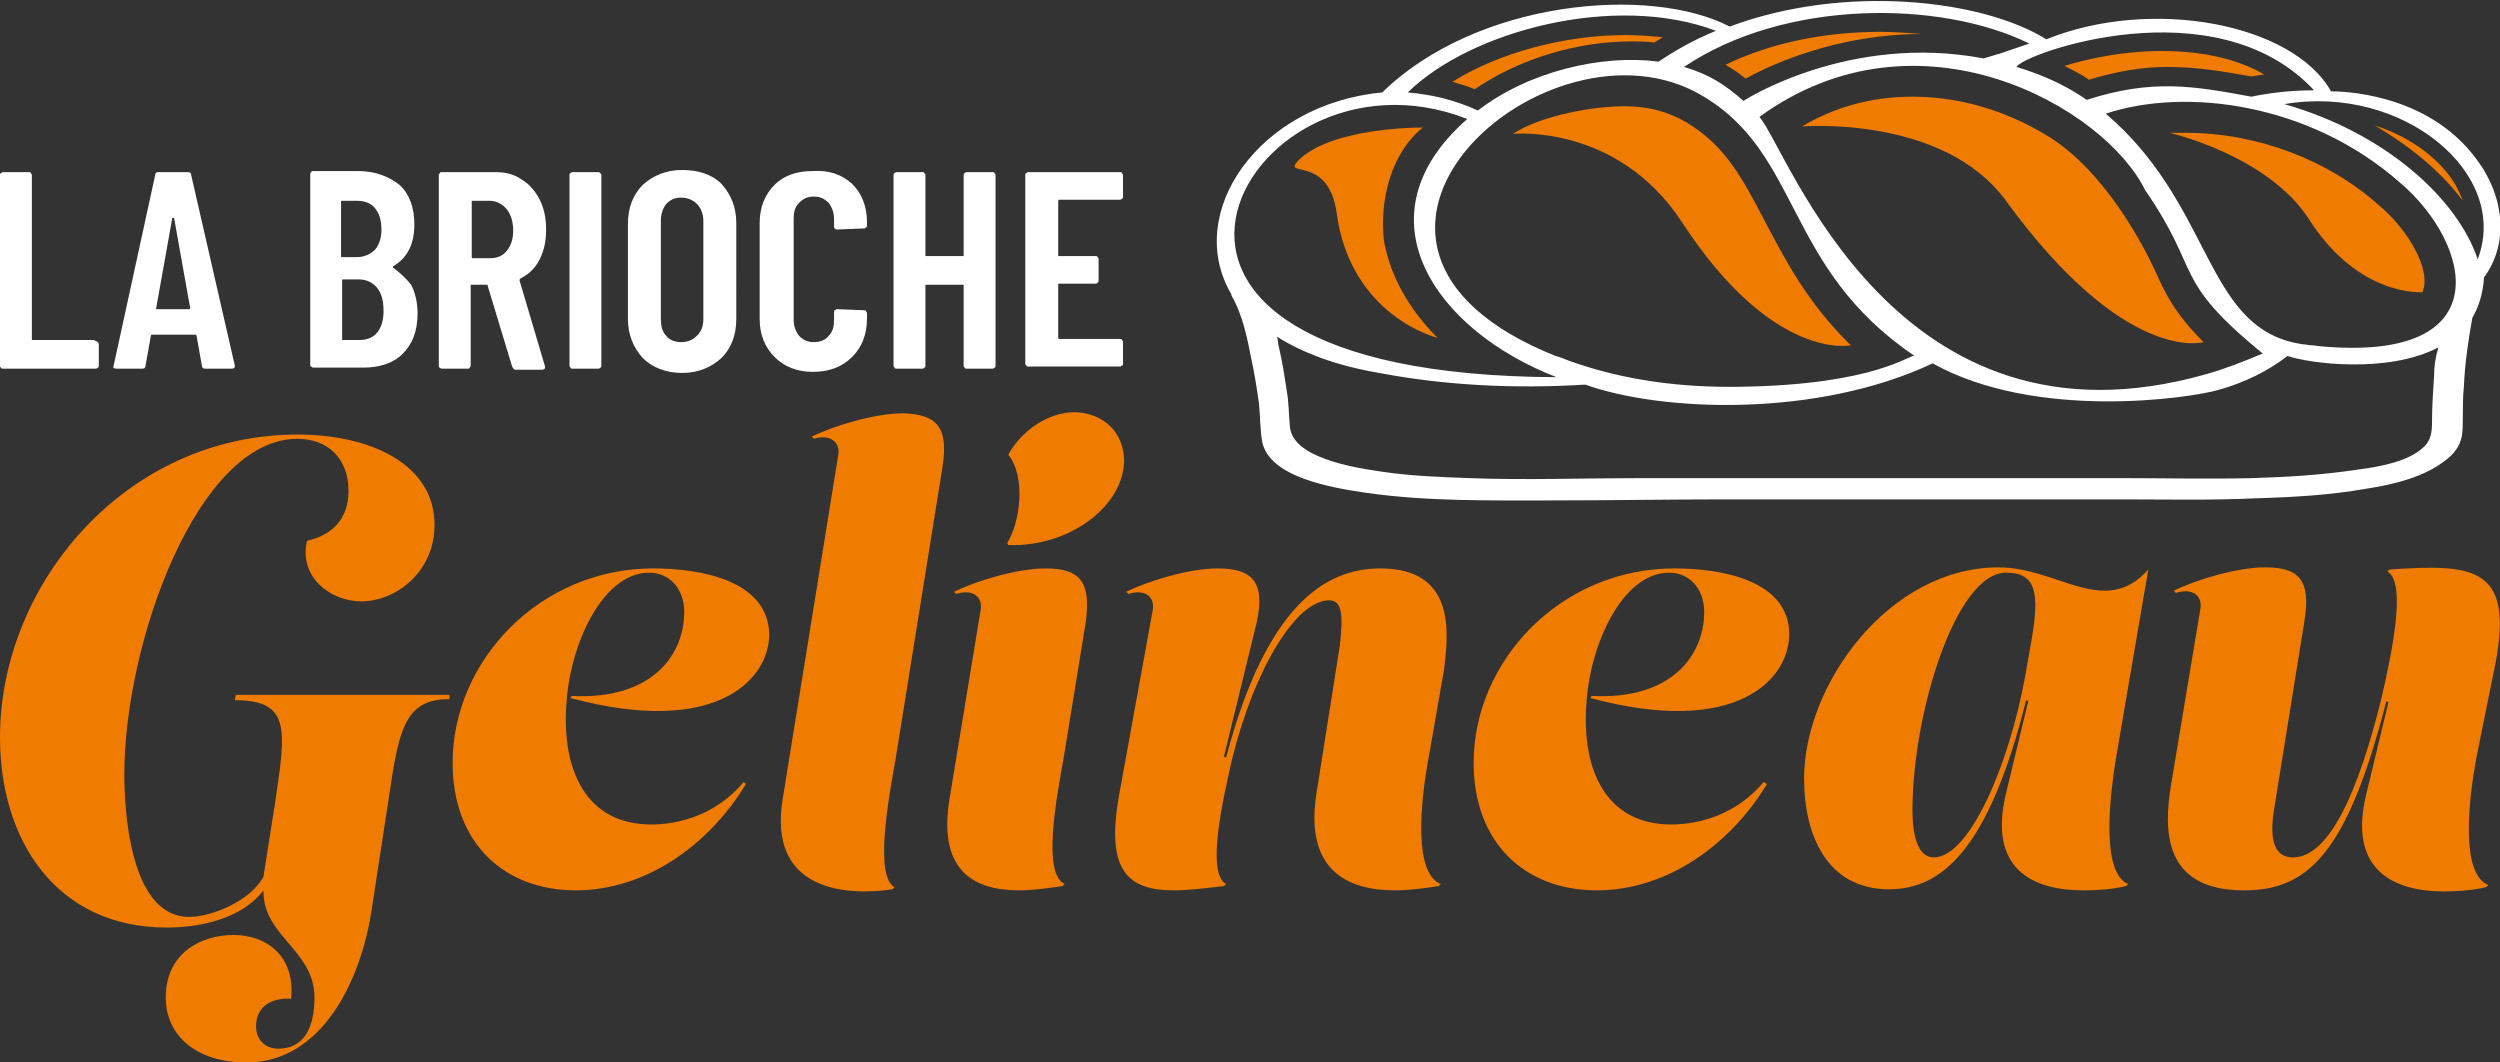 <?xml version="1.0" encoding="utf-8"?>
<!-- Generator: Adobe Illustrator 25.2.3, SVG Export Plug-In . SVG Version: 6.00 Build 0)  -->
<svg version="1.1" id="Calque_1" xmlns="http://www.w3.org/2000/svg" xmlns:xlink="http://www.w3.org/1999/xlink" x="0px" y="0px"
	 viewBox="0 0 235.3 100" style="enable-background:new 0 0 235.3 100;" xml:space="preserve">
<rect x="0" y="0" width="235.3" height="100" fill="#333333" stroke="none"/>
<style type="text/css">
	.st0{fill:#FFFFFF;}
	.st1{fill:#EF7C00;}
</style>
<g>
	<g>
		<path class="st0" d="M37,25.2c-0.1-0.1,0-0.1,0.1-0.2c1.3-0.8,1.9-2.1,1.9-3.9c0-1.6-0.5-2.9-1.4-3.7c-1-0.8-2.3-1.3-3.9-1.3h-4.2
			c-0.1,0-0.2,0-0.2,0.1c-0.1,0.1-0.1,0.1-0.1,0.2v17.9c0,0.1,0,0.2,0.1,0.2c0.1,0.1,0.1,0.1,0.2,0.1h4.7c1.5,0,2.8-0.4,3.7-1.3
			c0.9-0.9,1.4-2.1,1.4-3.8c0-1-0.2-1.9-0.6-2.7C38.2,26.2,37.7,25.7,37,25.2z M32.1,19c0-0.1,0-0.1,0.1-0.1h1.4
			c0.7,0,1.3,0.2,1.7,0.7c0.4,0.5,0.6,1.1,0.6,2c0,0.8-0.2,1.4-0.6,1.9c-0.4,0.4-1,0.7-1.7,0.7h-1.4c-0.1,0-0.1,0-0.1-0.1V19z
			 M35.5,31.3c-0.4,0.5-1,0.7-1.7,0.7h-1.5c-0.1,0-0.1,0-0.1-0.1v-5.5c0-0.1,0-0.1,0.1-0.1h1.5c0.7,0,1.3,0.3,1.7,0.8
			c0.4,0.5,0.6,1.2,0.6,2.2C36.1,30.1,35.9,30.8,35.5,31.3z M9.2,32.2c0.1,0.1,0.1,0.1,0.1,0.2v2c0,0.1,0,0.2-0.1,0.2
			c-0.1,0.1-0.1,0.1-0.2,0.1H0.3c-0.1,0-0.2,0-0.2-0.1C0,34.6,0,34.5,0,34.4V16.5c0-0.1,0-0.2,0.1-0.2c0.1-0.1,0.1-0.1,0.2-0.1h2.4
			c0.1,0,0.2,0,0.2,0.1c0.1,0.1,0.1,0.1,0.1,0.2v15.4c0,0.1,0,0.1,0.1,0.1h5.7C9,32.1,9.1,32.1,9.2,32.2z M17.7,16.2h-2.8
			c-0.2,0-0.3,0.1-0.3,0.3l-3.9,17.9c-0.1,0.2,0,0.3,0.3,0.3h2.4c0.2,0,0.3-0.1,0.3-0.3l0.5-2.8c0-0.1,0.1-0.1,0.2-0.1h3.9
			c0.1,0,0.2,0,0.2,0.1l0.5,2.8c0,0.2,0.1,0.3,0.3,0.3h2.5c0.2,0,0.3-0.1,0.3-0.2v-0.1L18,16.5C18,16.3,17.9,16.2,17.7,16.2z
			 M17.7,29.1h-2.9c-0.1,0-0.2,0-0.1-0.1l1.5-8.4c0-0.1,0-0.1,0.1-0.1c0,0,0.1,0,0.1,0.1l1.5,8.4C17.9,29.1,17.8,29.1,17.7,29.1z
			 M48.9,26.4c0-0.1,0-0.1,0.1-0.2c0.8-0.4,1.4-1,1.8-1.8c0.4-0.8,0.6-1.7,0.6-2.8c0-1.1-0.2-2-0.6-2.8c-0.4-0.8-1-1.5-1.7-1.9
			c-0.7-0.5-1.5-0.7-2.5-0.7h-5c-0.1,0-0.2,0-0.2,0.1c-0.1,0.1-0.1,0.1-0.1,0.2v17.9c0,0.1,0,0.2,0.1,0.2c0.1,0.1,0.1,0.1,0.2,0.1
			h2.4c0.1,0,0.2,0,0.2-0.1c0.1-0.1,0.1-0.1,0.1-0.2v-7.5c0-0.1,0-0.1,0.1-0.1h1.4c0.1,0,0.1,0,0.1,0.1l2.3,7.6
			c0.1,0.2,0.2,0.3,0.3,0.3h2.5c0.2,0,0.3-0.1,0.3-0.2c0-0.1,0-0.1,0-0.1L48.9,26.4z M47.7,23.6c-0.4,0.5-0.9,0.7-1.6,0.7h-1.6
			c-0.1,0-0.1,0-0.1-0.1V19c0-0.1,0-0.1,0.1-0.1h1.6c0.6,0,1.2,0.3,1.6,0.8c0.4,0.5,0.6,1.2,0.6,2C48.3,22.5,48.1,23.1,47.7,23.6z
			 M93.6,16.3c0.1,0.1,0.1,0.1,0.1,0.2v17.9c0,0.1,0,0.2-0.1,0.2c-0.1,0.1-0.1,0.1-0.2,0.1H91c-0.1,0-0.2,0-0.2-0.1
			c-0.1-0.1-0.1-0.1-0.1-0.2v-7.5c0-0.1,0-0.1-0.1-0.1h-3.4c-0.1,0-0.1,0-0.1,0.1v7.5c0,0.1,0,0.2-0.1,0.2c-0.1,0.1-0.1,0.1-0.2,0.1
			h-2.4c-0.1,0-0.2,0-0.2-0.1c-0.1-0.1-0.1-0.1-0.1-0.2V16.5c0-0.1,0-0.2,0.1-0.2c0.1-0.1,0.1-0.1,0.2-0.1h2.4c0.1,0,0.2,0,0.2,0.1
			c0.1,0.1,0.1,0.1,0.1,0.2V24c0,0.1,0,0.1,0.1,0.1h3.4c0.1,0,0.1,0,0.1-0.1v-7.5c0-0.1,0-0.2,0.1-0.2c0.1-0.1,0.1-0.1,0.2-0.1h2.4
			C93.5,16.2,93.6,16.2,93.6,16.3z M99.6,19v5c0,0.1,0,0.1,0.1,0.1h3.4c0.1,0,0.2,0,0.2,0.1c0.1,0.1,0.1,0.1,0.1,0.2v2
			c0,0.1,0,0.2-0.1,0.2c-0.1,0.1-0.1,0.1-0.2,0.1h-3.4c-0.1,0-0.1,0-0.1,0.1v5c0,0.1,0,0.1,0.1,0.1h5.7c0.1,0,0.2,0,0.2,0.1
			c0.1,0.1,0.1,0.1,0.1,0.2v2c0,0.1,0,0.2-0.1,0.2c-0.1,0.1-0.1,0.1-0.2,0.1h-8.6c-0.1,0-0.2,0-0.2-0.1c-0.1-0.1-0.1-0.1-0.1-0.2
			V16.5c0-0.1,0-0.2,0.1-0.2c0.1-0.1,0.1-0.1,0.2-0.1h8.6c0.1,0,0.2,0,0.2,0.1c0.1,0.1,0.1,0.1,0.1,0.2v2c0,0.1,0,0.2-0.1,0.2
			c-0.1,0.1-0.1,0.1-0.2,0.1h-5.7C99.6,18.8,99.6,18.9,99.6,19z M80.2,17.3c0.9,0.9,1.4,2.1,1.4,3.6v0.3c0,0.1,0,0.2-0.1,0.2
			c-0.1,0.1-0.1,0.1-0.2,0.1l-2.5,0.1c-0.2,0-0.3-0.1-0.3-0.3v-0.7c0-0.6-0.2-1.1-0.5-1.5c-0.4-0.4-0.8-0.6-1.4-0.6
			c-0.6,0-1,0.2-1.4,0.6c-0.4,0.4-0.5,0.9-0.5,1.5v9.5c0,0.6,0.2,1.1,0.5,1.5c0.4,0.4,0.8,0.6,1.4,0.6c0.6,0,1.1-0.2,1.4-0.6
			c0.4-0.4,0.5-0.9,0.5-1.5v-0.7c0-0.1,0-0.2,0.1-0.2c0.1-0.1,0.1-0.1,0.2-0.1l2.5,0.1c0.1,0,0.2,0,0.2,0.1c0.1,0.1,0.1,0.1,0.1,0.2
			V30c0,1.5-0.5,2.7-1.4,3.6c-0.9,0.9-2.1,1.4-3.7,1.4c-1.5,0-2.7-0.5-3.6-1.4c-0.9-0.9-1.4-2.1-1.4-3.6v-9c0-1.5,0.5-2.7,1.4-3.6
			c0.9-0.9,2.1-1.3,3.6-1.3C78,16,79.2,16.4,80.2,17.3z M64.2,16c-1.5,0-2.7,0.5-3.7,1.4c-0.9,0.9-1.4,2.1-1.4,3.7v8.9
			c0,1.5,0.5,2.7,1.4,3.7c0.9,0.9,2.2,1.4,3.7,1.4c1.5,0,2.7-0.5,3.7-1.4c0.9-0.9,1.4-2.1,1.4-3.7V21c0-1.5-0.5-2.7-1.4-3.7
			C67,16.4,65.7,16,64.2,16z M66.2,30c0,0.7-0.2,1.2-0.6,1.6c-0.4,0.4-0.9,0.6-1.5,0.6c-0.6,0-1.1-0.2-1.4-0.6
			c-0.4-0.4-0.5-1-0.5-1.6v-9.2c0-0.7,0.2-1.2,0.5-1.6c0.4-0.4,0.8-0.6,1.4-0.6c0.6,0,1.1,0.2,1.5,0.6c0.4,0.4,0.6,1,0.6,1.6V30z
			 M56.5,16.3c0.1,0.1,0.1,0.1,0.1,0.2v17.9c0,0.1,0,0.2-0.1,0.2c-0.1,0.1-0.1,0.1-0.2,0.1h-2.4c-0.1,0-0.2,0-0.2-0.1
			c-0.1-0.1-0.1-0.1-0.1-0.2V16.5c0-0.1,0-0.2,0.1-0.2c0.1-0.1,0.1-0.1,0.2-0.1h2.4C56.4,16.2,56.4,16.2,56.5,16.3z"/>
		<path class="st1" d="M88.7,44l-4.4,27.4c-0.7,3.9-2,11.1-0.1,12.1L84,83.7c-4,0.6-11.9,0.4-10.3-8.7l5.2-32.2
			c0.2-1.1-0.7-2-2.3-1.5l-0.2-0.2c2-1,5.9-2.2,8.6-2.2C88.2,39,89.3,40.2,88.7,44z M98.4,53.5c-2.7,0-6.6,1.2-8.6,2.2l0.2,0.2
			c1.6-0.5,2.5,0.3,2.3,1.5L89.4,75c-1.2,6.9,2.2,8.8,6.5,8.8c1.3,0,2.7-0.2,4.1-0.4l0.2-0.2c-2.1-1-0.8-7.9-0.1-11.8l2.1-12.9
			C102.7,54.7,101.6,53.5,98.4,53.5z M61.5,53.5c-10.7,0-18.9,8.7-18.9,18.3c0,7.5,4.8,12,11.6,12c6.5,0,12.5-4.2,16-10L70,73.6
			c-2.6,3.1-6.1,4-8.7,4c-6.2,0-8.4-5.2-8-11.2c0.3-5.7,3.4-12.5,7.8-12.5c1.9,0,3.3,1.5,3.3,3.7c0,4-3,8.3-10.6,7.9l-0.1,0.2
			c13.8,3.7,18.7-1.8,18.7-6C72.3,54.6,65.9,53.5,61.5,53.5z M22.1,65.9c5.3,0,4.8,2.8,3.8,9.6l-1.1,7c-1.2,2.3-4.9,3.8-7,3.8
			c-5.7,0-6.1-10.5-6.1-13.4c0-12.4,6.9-31.6,16.3-31.6c2.8,0,4.8,1.8,4.8,4.9c0,2.8-1.7,4.2-3.9,4.7c-0.8,3.4,2.2,5.7,5.1,5.7
			c3.3,0,6.9-2.8,6.9-7.2c0-5.7-6-8.5-12.9-8.5c-16.2,0-28,14.1-28,28.5c0,9.7,5.3,17.9,15.7,17.9c3.7,0,7.3-1.1,9.1-3.5
			c-0.1,4.3,4.8,5.6,4.8,10.1c0,2.5-0.8,4.8-3.4,4.8c-1.3,0-2.1-0.9-2.1-2.1c0-1.7,1.2-2.7,3.3-2.6C27.8,89.9,25,88,22,88
			c-3.1,0-6.4,1.7-6.4,5.9c0,3.5,2.8,6.1,7.6,6.1c7.1,0,10.8-7.7,11.8-14.5l1.9-12.4c0.8-5.1,1.7-7.3,5.4-7.3v-0.4H22.2L22.1,65.9z
			 M101.1,38.8c-2.3,0-4.9,1.6-6.2,4c1.7,2.1,1.1,6.4-0.1,8.3l0.1,0.2c5.8,0.2,10.9-3.7,10.9-8C105.7,40.1,103.2,38.8,101.1,38.8z
			 M129.9,53.5c-5.1,0-10.7,3.4-14.5,17.8l-0.2-0.1l3.1-12.7c0.8-3.8-0.5-5-3.7-5c-2.7,0-6.6,1.2-8.6,2.2l0.2,0.2
			c1.6-0.5,2.5,0.3,2.3,1.5L105.3,75c-1.2,6.9,0.8,8.8,5.2,8.8c1.3,0,2.9-0.2,4.7-0.4l0.2-0.2c-1.9-1-0.3-8,0.6-11.9
			c2.1-8.4,6-14.8,9.1-14.8c1.3,0,1.3,1.6,1,4.3l-2.2,13.9c-1.1,7.1,2.8,9.1,7.4,9.1c1.3,0,2.8-0.2,4.1-0.4l0.2-0.2
			c-2.5-1-2-7.3-1.1-12.1l1.4-8C136.4,59.3,136.9,53.5,129.9,53.5z M234.9,62.3c1.7-9.1-2.3-9.2-10-8.7l-0.2,0.2
			c1.9,1,0.3,8.2-0.6,12.1c-2.1,8.4-4.8,14.8-8.3,14.8c-1.7,0-2.2-1.6-1.8-4.3l2.9-18c0.6-3.8-0.5-5-3.7-5c-2.7,0-6.6,1.2-8.6,2.2
			l0.2,0.2c1.6-0.5,2.5,0.3,2.3,1.5l-2.8,16.8c-0.6,3.9-0.8,9.7,6.9,9.7c6,0,9.7-3.4,13.4-17.8l0.2,0.1l-2.1,8.7
			c-1.7,7,2.5,9.1,7.3,9.1c1.3,0,2.7-0.1,4-0.4l0.2-0.2c-2.5-1-2-7.3-1.1-12.1L234.9,62.3z M199.2,71.1c-0.8,4.8-1.3,11.1,1.1,12.1
			l-0.2,0.2c-1.3,0.3-2.6,0.4-4,0.4c-4.8,0-9-2-7.3-9.1l2.1-8.7l-0.2-0.1c-3.5,14-7.9,17.8-12.9,17.8c-5.9,0-8-5.2-8-10.4
			c0-8.9,8-19.9,18.3-19.9c5.6,0,10,4.8,14.1,0.2L199.2,71.1z M188.8,53.9c-4.7,0-8.8,13.2-8.8,22.4c0,2.3,0.5,4.4,2,4.4
			c3.4,0,7.1-8.8,8.6-17l0.6-3.4C192,55.7,191.6,53.9,188.8,53.9z M157.6,53.5c-10.7,0-18.9,8.7-18.9,18.3c0,7.5,4.8,12,11.6,12
			c6.5,0,12.5-4.2,16-10l-0.3-0.2c-2.6,3.1-6.1,4-8.7,4c-6.2,0-8.4-5.2-8-11.2c0.3-5.7,3.4-12.5,7.8-12.5c1.9,0,3.3,1.5,3.3,3.7
			c0,4-3,8.3-10.6,7.9l-0.1,0.2c13.8,3.7,18.7-1.8,18.7-6C168.4,54.6,162,53.5,157.6,53.5z"/>
	</g>
	<g>
		<path class="st0" d="M233.1,15c-4.7-6.4-13-6.4-13.7-6.4c-3.6-6.4-16.9-8.9-26.8-4.9c0,0,0,0,0,0c-6.1-3.8-19.1-5.2-29.8-1.2
			c-7.5-3.9-23.8-2.5-32.7,6.2c-11.7,1.1-18.7,11.4-14.2,19c0,0,0,0.1,0,0.1c0,0,0,0,0,0c0,0,0,0,0,0c1.1,1.9,1.5,4.1,1.9,6.1
			c0.3,1.4,0.5,2.7,0.7,4.1c0.1,1,0.1,2.5,0.3,3.6c0.7,3.3,6.4,4.3,9.9,4.8c5.7,0.8,11.6,0.7,17.3,0.7c5.5,0,11-0.1,16.5-0.1
			c7.8,0,15.6,0,23.5,0c4.5,0,9.1,0,13.6,0c4.2,0,8.5,0.1,12.7-0.1c3.5-0.1,7-0.3,10.4-0.9c2.6-0.4,5.5-1.1,7.5-2.7
			c0.8-0.6,1.3-1.3,1.5-2.2c0.1-0.6,0.1-1.2,0.1-1.7c0-0.8,0-2.1,0.1-3c0.1-2.2,0.4-4.3,0.8-6.5c0.6-1,1-2.3,1.1-3.8
			C236.1,23,235.8,18.6,233.1,15z M217.8,8.5c-2,0-4,0.2-5.9,0.6c-5.4-1-9.3-1.7-15.5,0.3c-0.2-0.1-2.3-1.8-6.6-3.1
			C190.3,5.1,208.5-1.5,217.8,8.5z M165.6,11c15-10.9,32.5-0.9,36.3,6.9c5.4,7.8,2.4,8.3,11.1,15.4c0,0,0,0-0.1,0
			c-1.7,0.7-3.4,1.4-5.2,1.9C178.3,43.6,168.3,14.1,165.6,11z M180.2,33.5c-0.4-0.2-3.6,2.7-16.3,2.9c-5.7,0.1-11-0.6-16.1-2.4
			c-0.5-0.2-1-0.4-1.4-0.5c-26.2-10.5-0.7-33.1,13.8-24.5C169.6,14.5,167.9,25.2,180.2,33.5z M191,4.1c-5.3,1.8-1.1,0.4-4.3,1.4
			c-12.6-2.4-22.5,3.9-22.6,4c-1.7-1.5-3.2-2.5-5.6-3.2C168-0.1,182.7,0,191,4.1z M161.5,2.9c-2.2,0.9-3.9,1.9-5.4,2.9
			c-5.3-0.7-12.2,0.9-17,4.6c-2.2-1-4.3-1.5-6.6-1.7C138.4,2.9,152-0.7,161.5,2.9z M116.3,20.6c1.2-7.1,11.1-13.6,21.8-9.4
			c-10.5,9.2-3,19.9,8.4,24.3C122.5,35.4,115.1,27.7,116.3,20.6z M229.1,35.3c-0.1,1.5-0.2,3-0.2,4.5c0,0.8-0.1,1.6-0.7,2.2
			c-1.4,1.4-4,1.9-6.3,2.2c-3.3,0.5-6.6,0.7-9.9,0.8c-4.2,0.1-8.4,0-12.5,0c-8.6,0-17.2,0-25.8,0c-6.4,0-12.9,0-19.3,0
			c-5.4,0-10.8,0.2-16.1,0c-2.8-0.1-5.5-0.2-8.2-0.6c-2.1-0.3-4.3-0.7-6.1-1.5c-1.4-0.6-2.5-1.5-2.6-2.8c-0.1-1.1-0.1-2.3-0.3-3.4
			c-0.2-1.3-0.4-2.6-0.7-3.9c-0.1-0.3-0.1-0.7-0.2-1.1c2.4,1.5,5.5,2.7,9.6,3.4c6.3,1.2,12.9,1.5,19.4,1.1c7.3,2.6,21.9,3.1,32.7-2
			c9.7,5.4,24.1,3.3,26.9,2.5c2.5-0.7,4.7-1.8,6.5-3.2c2,0.7,9.4,1.7,14.2-0.8C229.2,33.7,229.1,34.5,229.1,35.3z M218.5,32.6
			c-0.3,0-0.6-0.1-0.9-0.1c-0.3,0-0.6-0.1-0.9-0.1c-0.6-0.1-1.1-0.2-1.7-0.4c-7.5-2.5-7.2-13.1-16.8-21.3c7.5-2.5,19.2-1,27.7,6.5
			C232.6,22.9,235.4,34.1,218.5,32.6z M233.2,24.4c-1.9-5.7-8.7-11.9-18.2-14.6C226.1,7.9,236.3,16.3,233.2,24.4z"/>
		<path class="st1" d="M153.5,3.9c-5.2,0-10.6,1.7-14.7,4.5c-0.7-0.3-1.4-0.5-2.1-0.7c4.3-2.7,10.5-4.4,16.3-4.4
			c1.2,0,2.4,0.1,3.5,0.2c-0.3,0.2-0.5,0.3-0.8,0.5C154.9,3.9,154.2,3.9,153.5,3.9z M180.9,3.2C180.9,3.2,180.9,3.2,180.9,3.2
			c-1.3-0.1-2.6-0.2-4-0.2c-5.3,0-10.4,1.1-14.5,3.1c0.7,0.4,1.3,0.8,1.9,1.3C167,5.9,173.2,3.2,180.9,3.2z M204,6.3
			c2.7,0,5.2,0.4,7.9,0.9c0.4-0.1,0.8-0.1,1.2-0.2c-2.6-1.5-5.9-2.2-9.7-2.2c-3.5,0-6.8,0.7-9.1,1.4c0.8,0.4,1.6,0.8,2.3,1.3
			C199.3,6.7,201.6,6.3,204,6.3z M133.9,12c-0.4,0-8.6,0-11.7,3.1c-1.6,1.7,2.8-0.6,3.6,4.9c1.3,9.8,9.5,11.8,9.5,11.8
			c-2.7-2.7-4.4-5.8-5-8.9C129.9,20.4,130.2,15.1,133.9,12z M224,19.4c-4.9-4.4-11.6-6.9-18.3-6.9c-0.5,0-1,0-1.5,0
			c0,0,9.2,2.1,13.1,8.1C222,28,228,27.5,228,27.5C228.9,25.4,226.6,21.6,224,19.4z M192.4,12.6c-2.7-1.6-7-3.5-12.4-3.5
			c-3.7,0-7.2,0.9-10.4,2.8c0,0,13.3-1.1,19.2,7c11.3,15.5,18.6,13.3,18.6,13.3c-2.8-2.8-3.6-4.6-4.6-6.8
			C202.1,23.9,198.3,16,192.4,12.6z M166.1,20.8c-2.1-4-3.7-7.1-7.4-9.3c-1.7-1-3.6-1.5-5.8-1.5c-3.1,0-7.9,0.9-10.5,2.6
			c0,0,9.8-1,15.9,8.3c8.6,13.2,15.9,11.6,15.9,11.6C170.1,28.5,168,24.4,166.1,20.8z M230.8,16.9c-1.6-2.3-4.2-4.1-7.3-5.1
			c3.4,2,6.3,4.4,8.3,7.1C231.5,18.1,231.2,17.5,230.8,16.9z"/>
	</g>
</g>
</svg>

